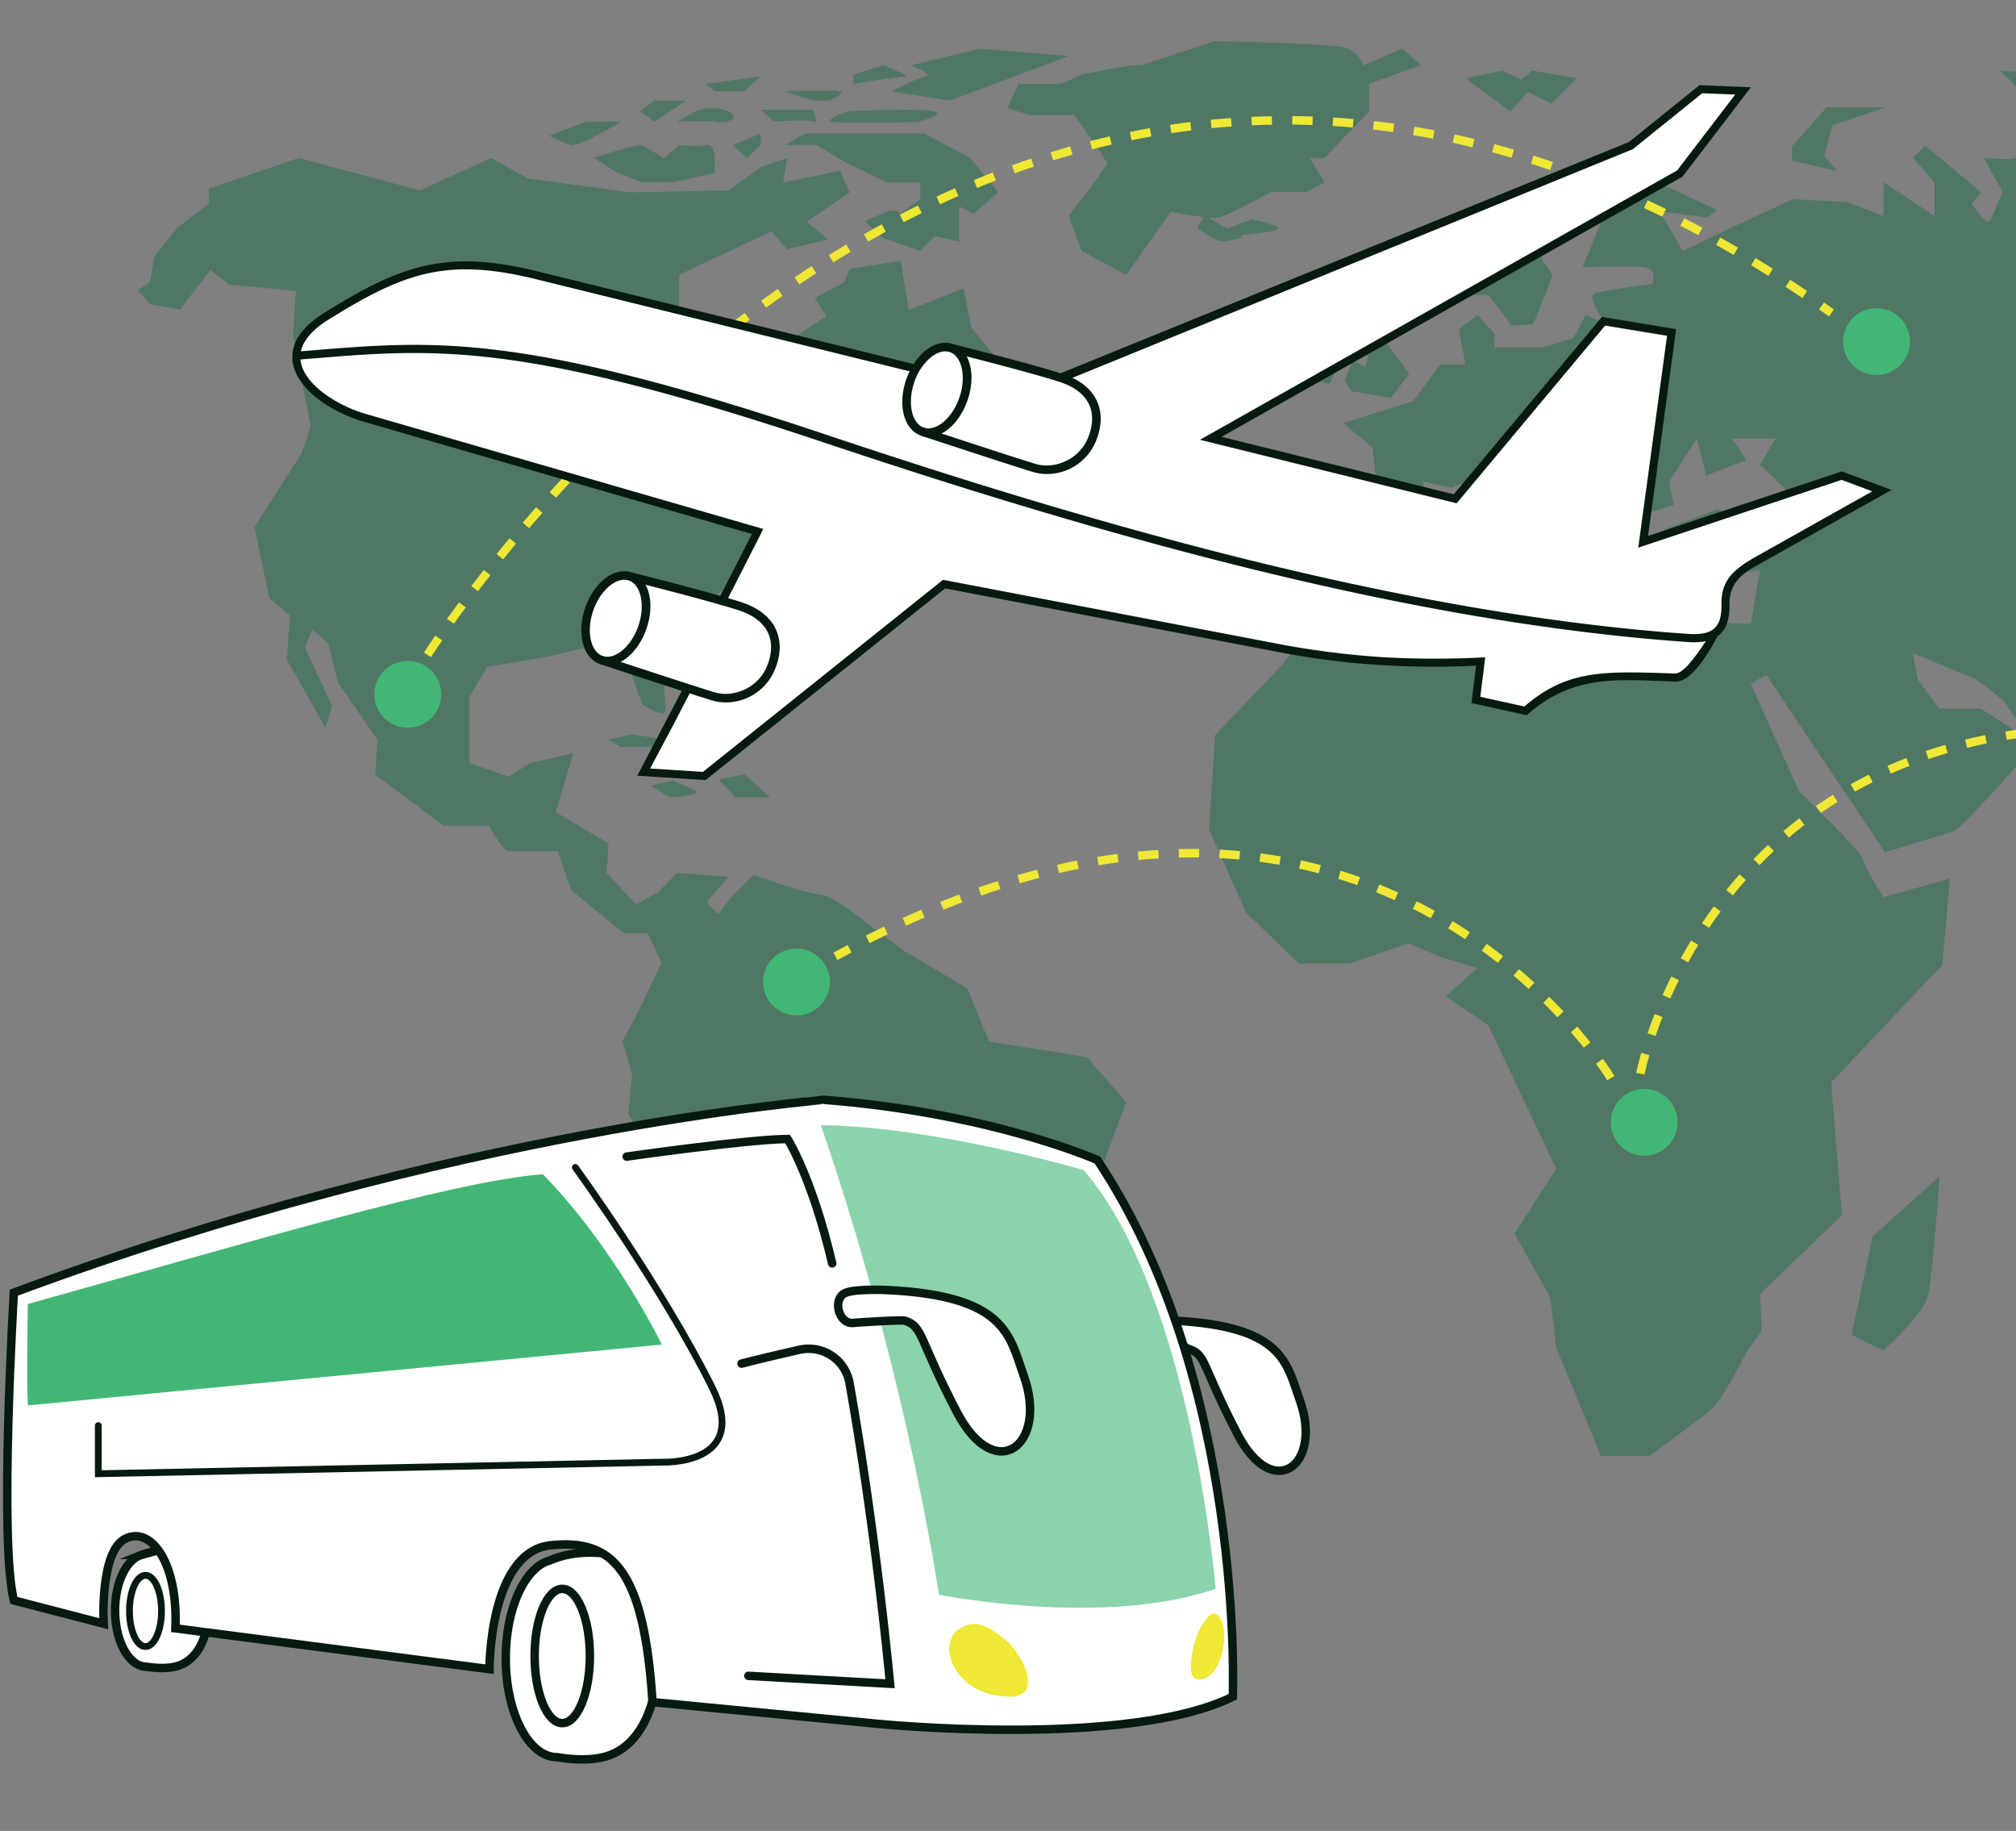 <svg xmlns="http://www.w3.org/2000/svg" viewBox="0 0 1189.46 1080"><rect x="0" y="0" width="1189.46" height="1080" fill="#808080" stroke="none"/><defs><style>.cls-1{opacity:0.45;}.cls-2{fill:#156c43;}.cls-10,.cls-15,.cls-17,.cls-18,.cls-19,.cls-3{fill:none;}.cls-3{stroke:#efe834;stroke-dasharray:12;}.cls-10,.cls-11,.cls-15,.cls-18,.cls-19,.cls-3,.cls-6{stroke-miterlimit:10;}.cls-10,.cls-11,.cls-15,.cls-18,.cls-3{stroke-width:5px;}.cls-14,.cls-4{fill:#42b775;}.cls-11,.cls-12,.cls-5,.cls-9{fill:#fff;}.cls-6,.cls-7,.cls-8{fill:#061a10;}.cls-10,.cls-11,.cls-15,.cls-17,.cls-18,.cls-19,.cls-6{stroke:#061a10;}.cls-6{stroke-width:1.66px;}.cls-10,.cls-11,.cls-12,.cls-14,.cls-15,.cls-16,.cls-17,.cls-6,.cls-8,.cls-9{fill-rule:evenodd;}.cls-12{opacity:0.49;}.cls-13{opacity:0.61;}.cls-15,.cls-17{stroke-linecap:round;}.cls-16{fill:#efe834;}.cls-17{stroke-miterlimit:2.61;stroke-width:4.01px;}.cls-19{stroke-width:4px;}</style></defs><g id="Layer_11" data-name="Layer 11"><g class="cls-1"><path class="cls-2" d="M247.69,112.32l-71.4-19.15-53.13,18.2v8.7l-18.7,14.48L91,151.4l-2.5,15.13-7,4.54,6.8,8.33,17.9,3.13,17.93-23.19,11.32,8.71,39.18,3.48-1.74,26.12,10.44,54L178,267.31l-27.86,43.54,8.7,41.79,12.19,10.45-1.74,26.12L192,429.26l4-12.74-16.2-34.7,4.63-10.41,9.25,8.09,5.79,23.14,23.14,33.55L221.42,457l40.49,30.08h26.61s8.1,15,11.57,15H329l8.1,23.13,31.24,25.46h13.88l8.1,17.35-15,31.24-8.1,15L373,634l-2.31,23.14,34.71,54.38,38.18,28.92V830.7l13.88,77.51L469,936v30.08l15,32.4L524.53,1010l16.2-8.1-32.4-25.45,15-22L506,934.82l8.1-15,2.31-19.67,24.3-19.67,8.09-19.66L572,846.89l23.14-33.55-5.78-26.61s47.43-25.45,49.74-30.08S648.32,693,648.32,693l16.2-42.8-23.14-26.61-57.85-9.25-12.72-31.24-37-22-22-16.2S491,527.59,484,527.59,444.7,516,444.7,516L430.82,529.9l-6.94,9.26-6.94-6.95,12.72-15-30.08-2.32L388,526.43l-12.72,6.94-17.35-18.51,1.15-17.35L327.86,479l10.41-34.71-25.45,5.78-12.73,8.1L277,450.07V410.74l10.41-17.35,34.71-5.79L351,380.66l18.51,8.1,9.26,26.61s13.88,9.25,13.88,3.47-3.47-45.12-3.47-45.12l44-30.08,16.2-27.77,37-31.23,6.94-9.26,27.77-11.57L525.69,243l-42.81,19.67,65.94-6.8-22-25.6L550,234.89l18.51-9.25L561.55,243l16.2,6.94,5.78,10.41s15-15,11.57-17.35-6.22-8.39-6.22-8.39l.44-21.69-16.2-19.67-4.63-23.14L536.1,182.83l-4.63-28.92-30.08,4.62-3.47,8.1-17.35,9.26,6.94,10.41-25.45,17.35-12.73,28.93-6.94-31.24-41.65-16.2V162l54.38-25.46L464.37,147l24.3-5.79-12.73-10.41,25.45-17.35-5.78-12.73-33.55,6.94,2.31-14.46-15,5.21-19.67,13.88-57.84,1.16-60.16-8.1-22-12.15Z"/><path class="cls-2" d="M378.74,85.6c-6.57,0-28.46,7.57-28.46,7.57L364.51,102l14.23,5.47h18.6L421.42,102S423.61,84.51,417,85.6s-16.41,0-16.41,0l-8.76,7.62Z"/><path class="cls-2" d="M324,80.13s8.76,4.28,13.13,5.42S366.7,71.77,366.7,71.77H345.35Z"/><polygon class="cls-2" points="386.02 59.33 405 59.33 386.02 71.77 377.64 65.55 386.02 59.33"/><path class="cls-2" d="M410.48,65.55l-11,6.22s20.4-.7,22.24,0,7.31,0,7.31,0,8.76-2.19,0-6.22S410.48,65.55,410.48,65.55Z"/><polygon class="cls-2" points="421.77 53.86 438.93 53.86 448.78 45.1 416.25 49.48 421.77 53.86"/><polygon class="cls-2" points="448.78 78.69 432.52 85.61 440.65 93.17 448.78 85.61 448.78 78.69"/><path class="cls-2" d="M475.05,78.69l-12,6.86h18.61l18.6,11,23,11h19.7v9.85l-12,8.76s-1.09-4.38-10.94,0l-9.85,4.37L521,140.32,542.91,148l8.76-8.76,14.22,3.28V121.72l8.76,4.38,14.23-12.76L572.46,93.17,545.1,78.69H475.05Z"/><path class="cls-2" d="M500.22,65.55s-16.41,6.14-8.75,6.53,49.25,0,49.25,0,18.61-4.69,9.85-6.53S500.22,65.55,500.22,65.55Z"/><path class="cls-2" d="M537.44,38.54s14.23,5.47,8.75,6.56S526,53.86,526,53.86l34.47,5.47,70.05-26.27-52.26-4.37Z"/><path class="cls-2" d="M503.51,44l17.66-5.47s17.36,6.56,13,6.56-30.64,4.38-30.64,4.38Z"/><path class="cls-2" d="M463,53.86l16.42,5.47h10s9.7-4.38,6.42-5.47S463,53.86,463,53.86Z"/><path class="cls-2" d="M448.78,64.73h31s3.62,8.53,0,7-23.33,0-23.33,0Z"/><path class="cls-2" d="M673.16,38.54c-4.38-1.1-35,5.47-35,5.47l-12,5.47H600.92l-6.57,14.28,13.14,4.16h26.26l13.14,18,6.56,10.59-12,16.82-10.95,13.85,7.66,20.8,26.39,14.22L690.67,125s23,4.38,28.45,3.29,30.65-14.95,30.65-14.95h20.8l10.94-5.85-8.76-14.32h8.76l26.27-27.62V49.48l30.64-11.07-10.94-9.72-23,9.85a18.71,18.71,0,0,0-8.76-9.85c-6.57-3.29-79.35-4.38-79.35-4.38Z"/><polygon class="cls-2" points="358.89 436.22 366.33 440.56 383.69 440.56 406.63 456.68 419.03 451.72 391.75 436.22 373.15 433.13 358.89 436.22"/><polygon class="cls-2" points="423.99 459.78 433.91 470.32 454.37 470.32 439.18 456.68 423.99 459.78"/><path class="cls-2" d="M384.31,463.5s9.92,6.82,12.4,6.82,16.74-1.86,14.26-3.41-14.26-6.51-14.26-6.51Z"/><polygon class="cls-2" points="403.05 409.55 408.24 413.54 408.24 409.55 403.05 409.55"/><polygon class="cls-2" points="416.22 429.51 416.22 433.13 419.03 433.13 421.41 429.51 416.22 429.51"/><polygon class="cls-2" points="399.45 424.32 397.79 427.11 403.05 433.13 405.64 428.72 399.45 424.32"/><path class="cls-2" d="M876.34,336.06l5.46,21.86,55.56,31,11.84-31,51.92,16.4,8.2-7.29,23.68.91,5.47-31.88s-48.28,8.2-50.1,3.65S982,312.38,982,312.38l31-11.84,33.7,6.38,19.13-6.38-27.32-26.41,9.11-15.49h-25.51l8.2,12.75-23.68,9.11-5.47-21.86-16.39,25.5,2.73,13.67-31.88,10,9.11,9.1-8.2,17.31-18.22-21.86L934.63,296l-39.16-29.15-8.2,5.46,40.07,36.44-2.73,6.37-10.93-3.64,1.82,18.22L911,335.15l-16.4-11.38,12.76-4.1-8.2-15.49-22.77-24.59-20,8.2-16.4-3.65v16.4l-14.57,6.38-8.2,16.85L780.7,337.88l-14.34-14.11V283.23s47.13,6.38,46.22,3.65-2.73-22.77-2.73-22.77l-17.31-14.58,41-12.75,16.39-21.86H864.5L860.85,194l10.93-8.2,10,10.93v8.2H910l18.22-5.46,7.28-13.67,11.84,5.47S935.54,174.84,941,173s33.7-5.46,33.7-5.46,3.64-9.11-4.56-10-36.43,0-36.43,0l10.93-26.42-16.39-6.37L921,140.23l-11.84,11.84,7,10.14-11.51,29-12.75.91-13.66-18.22-25.5.91L849,148l28.24-13.22,59.2-38.25,33.7,7.28,42.81,20-5.46,4.55-28.24-3.64L992.93,148l23.68-11.4,41-19.13,32.8,1.82,20.94,8.2v-20l30.06,20v-20l-12.75-14.32,7.29-7.24,32.79,27.41-5.47,6.85s9.11,13.67,10.93,10,7.29-16.87,7.29-16.87l-10.93-20.17s15.48,1.4,18.22.09,22.77-24.77,22.77-24.77l37.34-.57,3.64-11.57,33.71,8.28,27.32.91,7.29,9.11,83.8,9.11,15.48,9.5h85.62l71,20.08,70.14-8.63,61,28.24-6.38,15,6.38,19.57-34.62,6.37s30.06,30.06,29.15,33.7-8.2,30.06-8.2,30.06L1646,184l10.93-21.74-18.22-8.32L1615,158.45l7.29,11.84-56.48,1.82s-15.48,24.59-8.19,25.5S1595,208.54,1595,208.54l27.33,45.55-8.2,36.43-26.42,9.11v18.22L1605,337s-3.64,6.38-6.38,6.38-36.43-31-36.43-31l-23.68-.91s-9.11,6.38-2.73,11.84,30,14.57,30,14.57l10,34.62-8.19,43.72-28.24,28.23-11.84,3.65s.91,20.95-1.82,20.95h-8.2L1513,448.1l-12.76.91s-9.1,20-7.28,20,28.23,24.59,31,27.32,0,28.24,0,28.24l-21,17.3-27.33-37.34s-13.66,17.3-12.75,20.95,22.77,31,22.77,31l7.29,22.77-26.42-11.84-15.48-35.53V501.84l-10-18.22-8.2,2.73-28.23-48.27s0,4.55-4.56,4.55S1360.9,439,1360.9,439l-10,20.95-16.4,31.88,8.2,28.23s-21.86,28.24-21.86,25.51-31.71-29-31.71-29l-40.84-33.3s-9.49-25.66-21.45-25.66-41.72-38.67-42.63-41.4S1166,400.73,1166,400.73l-37.34-15.48,2.73,15.48L1144.12,418h24.6L1201.51,439s-43.72,49.18-48.28,51-41,12.76-41,12.76L1069.44,439l-27.33-41-9.11,5.46,28.24,62.85s38.25,37.35,38.25,41,11.84,21.86,11.84,21.86l39.17-10.93-4.55,51-65.58,69.22,6.37,78.33-48.27,46.46.91,21.86-9.11,12.75s-12.75,25.5-19.13,31.88-38.25,29.15-38.25,29.15H944.65l-26.41-63.76-3.65-30.06-21-37.35,24.6-38.25-40.08-84.71-25.23-17.15,18.85-16.55-20.95-6.38-20-8.19-34.62,11.84H766.36l-31.2-30.06L713.3,489.08l3.64-55.56L757,391.62,788.9,347.9l37.34-1.82Z"/><path class="cls-2" d="M1144.4,693.83l-39.48,35.33-12.47,58.18,18.7,9.35s22.86-20.78,26-31.17S1144.4,693.83,1144.4,693.83Z"/><path class="cls-2" d="M710.74,126.91l13.12,7.94,14.84-5.52s15.53,3.1,15.53,5.52-22.78,3.1-21.74,4.49-9.32,3.45-12.77,2.76-13.46-7.53-13.46-7.53Z"/><path class="cls-2" d="M797,179s-9.67,6.21-8.63,7.59,4.49,13.81,6.56,13.81S807,210.09,807,210.09s-.69,6.56-1.73,6.21-6.63-4.48-7.63-2.07-4.45,10.36-4.45,10.36l4.45,6.21,23.16,3.8,10.7-14.16-18.29-24.5-1.38-11.74-7.59-9Z"/><path class="cls-2" d="M774.25,200.08l14.07,6.56V216s-3,11-4.41,10.35-20-4.49-20-4.49v-6.55l6.22-10.36Z"/><polygon class="cls-2" points="864.85 46.24 891.07 65.78 901.61 54.21 915.5 61.15 930.15 46.24 903.93 41.62 897.5 47.02 886.19 41.62 864.85 46.24"/><polygon class="cls-2" points="1057.29 86.23 1057.29 94.69 1084.07 101.03 1076.31 91.87 1081.25 73.89 1112.61 63.32 1077.72 63.32 1057.29 86.23"/><path class="cls-2" d="M1180,41.62l9.92,9.52,47.12,5.21s-12.4-12-14.88-12S1180,41.62,1180,41.62Z"/></g></g><g id="Layer_14" data-name="Layer 14"><path class="cls-3" d="M252.22,386.3S594.35-159,1080.58,184.55"/><path class="cls-3" d="M950.4,635.94S805.75,393.4,492.89,564.12"/><circle class="cls-4" cx="469.91" cy="579.24" r="19.71"/><circle class="cls-4" cx="240.6" cy="409.55" r="19.71"/><circle class="cls-4" cx="1107.15" cy="201.51" r="19.71"/><circle class="cls-4" cx="970.11" cy="662" r="19.71"/><path class="cls-3" d="M967.81,633.33s45.52-235.62,328.69-200.21"/><path class="cls-5" d="M377.57,456.62l26.18-49.69-1.13-.37c-17.12-5.58-39.41-12.92-48.2-15.82l-.09,0c-4.7-1.64-8.09-5.94-9.54-12.13a36.16,36.16,0,0,1,1.52-19.83c4.25-12.22,13.28-20.76,21.95-20.76a12.64,12.64,0,0,1,4,.63c.37.1,30.22,7.54,52.47,13.88l.79.23,19.65-38.3L215,247.78c-11.21-3.25-22.06-9-29.76-15.79-5.46-4.82-9.07-9.89-10.72-15.09a21.4,21.4,0,0,1-.94-4.59,32.75,32.75,0,0,1,.13-4.59,22.08,22.08,0,0,1,3.09-8.27c3-5,8.12-9.71,15.17-14.1,21.83-13.62,40.41-23.55,60.1-27.77a107.25,107.25,0,0,1,22.74-2.36c12.64,0,26.41,2,43.34,6.17L539.49,216l.38-.59a32.93,32.93,0,0,1,7-7.82c3.54-2.8,7.29-4.28,10.86-4.28a12.56,12.56,0,0,1,3.95.63c4.47,1.13,43.66,11,63.84,17.26l.34.11L961.61,84.71l41.49-33.43,28,1.16-39,50.92L718,258,858.1,292.73l87.49-104.68,42.2,7L971.1,317.59l115.63-38.44,26.85,10-76.9,43.08c-10.87,5.89-17.56,12.05-17.33,24.55.17,8.94-2.19,14.83-7.2,18l-1.3.83.9.6c-9,16.42-16.9,24.74-23.33,24.74-.43,0-.82,0-1.17-.06l-.71,0-6.87-.25c-6.57-.25-12.76-.49-18.73-.49-22.79,0-40.89,3.45-60.51,20.59l-31.13-6.89,2.81-22.2-1.18,0c-9.69.35-17.83.51-25.6.51-9.82,0-19.15-.27-28.51-.82a473.26,473.26,0,0,1-59.37-7.24L557.37,346,415.91,459.09Z"/><path class="cls-6" d="M1009.15,377.41c.51-.17,1-.37,1.48-.58C1010.12,377.06,1009.63,377.24,1009.15,377.41Z"/><path class="cls-7" d="M547.86,257.72a13.57,13.57,0,0,1-4.49-.76c-10.12-3.52-13.91-18.13-8.64-33.27,2.45-7,6.52-13,11.46-17,5.28-4.17,10.95-5.51,16-3.76,10.11,3.52,13.9,18.14,8.63,33.27h0C566.29,249.19,556.82,257.72,547.86,257.72Zm9.86-50.47c-2.66,0-5.56,1.17-8.41,3.42a32.17,32.17,0,0,0-9.83,14.67c-4.2,12.06-1.67,24.37,5.54,26.88s16.83-5.56,21-17.63h0c4.2-12.06,1.66-24.37-5.54-26.87A8.42,8.42,0,0,0,557.72,207.25Z"/><path class="cls-7" d="M617.66,279.6a27.74,27.74,0,0,1-7.93-1.12C598,275,544,257.16,543.4,257l1.58-4.77c.54.18,54.55,18,66.18,21.46,10.43,3.09,25.17-1.91,30.77-15.4,3-7.3,3.24-14.11.63-19.72-2.87-6.13-9-10.69-18.16-13.56-21.08-6.59-63.25-17.1-63.67-17.21l1.21-4.87c.43.1,42.74,10.65,64,17.28,10.58,3.31,17.72,8.77,21.21,16.23,3.23,6.92,3,15.14-.54,23.77A31.24,31.24,0,0,1,617.66,279.6Z"/><path class="cls-7" d="M358.44,392.44a13.62,13.62,0,0,1-4.49-.76c-5-1.75-8.64-6.31-10.18-12.86-1.44-6.14-.89-13.39,1.55-20.41,5.27-15.14,17.32-24.23,27.43-20.72s13.9,18.14,8.63,33.27h0C376.87,383.91,367.41,392.44,358.44,392.44Zm9.9-50.46c-6.74,0-14.6,7.51-18.28,18.08-2.13,6.13-2.63,12.39-1.4,17.61,1.13,4.81,3.6,8.11,6.94,9.27,7.2,2.5,16.84-5.57,21-17.63h0c4.2-12.06,1.66-24.37-5.54-26.88A8.63,8.63,0,0,0,368.34,342Z"/><path class="cls-7" d="M428.24,414.32a27.74,27.74,0,0,1-7.93-1.12c-11.69-3.47-65.78-21.32-66.32-21.5l1.58-4.77c.54.18,54.55,18,66.17,21.46,10.44,3.1,25.17-1.91,30.78-15.41,3-7.29,3.24-14.11.62-19.71-2.86-6.13-9-10.69-18.15-13.56-21.08-6.59-63.25-17.11-63.67-17.21l1.21-4.87c.42.1,42.74,10.65,64,17.28,10.58,3.31,17.72,8.77,21.2,16.23,3.24,6.92,3.05,15.14-.54,23.77A31.23,31.23,0,0,1,428.24,414.32Z"/><path class="cls-8" d="M1086.74,278.05,972.35,316.14l16.57-122-43.77-7.2L857.74,291.57l-137-33.9,272-153.52,40.3-52.67-30.31-1.25L961.08,83.79,623,221.31c1,1.05,6.25.72,7.4,1.55.83-.06.82.35,1.71.29L963.49,87.93,1004.33,55l19.43.8-34.2,44.7L708,259.41l151.45,37.46,87.58-104.82,36.55,6-17,125,120-40,18.1,6.76L1034.87,329c-11.74,7-19.48,12.9-19.2,27.83.26,14.32-6.15,18.05-20.07,17.06-83.12-5.79-170.52-21.89-256.9-43.15s-171.85-47.73-250.91-74.22c-179.31-60.06-230.07-55.89-304.33-49.8l-5.9.49a18.83,18.83,0,0,1,2.4-5.89c2.58-4.25,7.08-8.58,14-12.87,22.66-14.13,40.36-23.32,58.91-27.29s38-2.79,64.44,3.78l222,54.73c.07-.14.16-.27.23-.41a32.08,32.08,0,0,1,.63-4.25L318.41,160.38c-27.13-6.75-47.3-7.95-66.55-3.82s-37.33,13.5-60.44,27.9c-7.54,4.71-12.54,9.58-15.5,14.45a23,23,0,0,0-3.24,8.73,35,35,0,0,0-.13,4.77,23,23,0,0,0,1,4.81c1.81,5.68,5.81,10.94,11,15.55,8.21,7.24,19.57,12.94,30.16,16L443.65,315l-19.22,37.54a8.44,8.44,0,0,1,1.72.62c.85.41,1.69.82,2.55,1.21l.09,0,20.33-39.89L450.3,312l-2.66-.77-231.6-67c-10-2.89-20.65-8.24-28.35-15-4.62-4.08-8.13-8.64-9.65-13.42a17.44,17.44,0,0,1-.77-3.76l6.57-.54c73.7-6.05,124.09-10.19,302.45,49.56,79.19,26.53,164.72,53,251.28,74.33s174.3,37.46,257.71,43.27c5.44.44,10,.08,13.73-1.19a20.63,20.63,0,0,1-2.51.69c-13.24,19.92-16.48,19.17-19.85,19.06-40.61-1.4-62.17-2.14-87.25,19.51l-26-5.73,2.91-23.28a563.93,563.93,0,0,1-59.3,0,516.9,516.9,0,0,1-58.93-7.18L556.39,342,414.74,455.31l-31.15-2L397,428.09c.19-.35,10.44-20.15,10.63-20.47-1.14-.21-4.29-1.07-4.76-1.25L376,457.56l40.29,2.6L557.62,347.07l199.64,38.1a471.33,471.33,0,0,0,59.49,7.25,530.67,530.67,0,0,0,54.18.27l-2.75,22,32.56,7.19c27.09-23.88,51.81-21.09,85.76-19.93,3.26.12,11.19,2.58,26.89-26.67-.23.16-.46.3-.68.44,5.23-3.32,7.86-9.43,7.68-18.91-.22-12.25,6.69-18.14,16.8-23.62L1116,289Z"/></g><g id="Layer_16" data-name="Layer 16"><path class="cls-9" d="M691.56,778.94s0,13.39,10.14,16.86,7.2,9.43,28.48,50.18,50.28,17.93,36.76-19.9C759.07,804.06,757.39,782,691.56,778.94Z"/><path class="cls-10" d="M691.56,778.94s0,13.39,10.14,16.86,7.2,9.43,28.48,50.18,50.28,17.93,36.76-19.9C759.07,804.06,757.39,782,691.56,778.94Z"/><path class="cls-11" d="M378.24,937.93c-2.55-11.1-7.3-19.21-15.51-20.73-17.83-3.3-30.69-.07-38.41,3.27a21.25,21.25,0,0,0-8.53,4.92l-.07.06h0c-10.24,9.35-17.32,29.44-17.32,52.72,0,32.2,13.54,58.3,30.25,58.3h0c13.38,2.26,24.46,1.55,31.86-1.46,15.43-6,27.44-25.7,27.44-55.88C388,962.7,384.19,948,378.24,937.93Z"/><path class="cls-11" d="M116.76,927.06c-1.56-6.32-4.47-10.95-9.5-11.81-10.92-1.88-18.8,0-23.53,1.86a13.39,13.39,0,0,0-5.22,2.8l0,0h0c-6.27,5.33-10.61,16.77-10.61,30,0,18.35,8.3,33.22,18.53,33.22,8.19,1.29,15,.88,19.51-.83,9.46-3.45,16.81-14.64,16.81-31.84C122.71,941.17,120.41,932.78,116.76,927.06Z"/><path class="cls-12" d="M8.18,762.47S-.63,908.91,8.18,944l53,13.77s-2.45-43,13-50.28S101.58,922.26,100,960l188.8,24.55s-.15-69.3,36.13-73.1S379.94,925.18,385,1004l133,12.81s147.46,14.67,209.37-16c0,0,7.4-185.64-79.86-316.52,0,0-62.23-27.79-161.11-35.53C486.32,648.81,267.2,666.11,8.18,762.47Z"/><path class="cls-9" d="M8.18,762.47S-.63,908.91,8.18,944l53,13.77s-2.45-43,13-50.28S101.58,922.26,100,960l188.8,24.55s-.15-69.3,36.13-73.1S379.94,925.18,385,1004l133,12.81s147.46,14.67,209.37-16c0,0,7.4-185.64-79.86-316.52,0,0-62.23-27.79-161.11-35.53C486.32,648.81,267.2,666.11,8.18,762.47Z"/><path class="cls-10" d="M8.18,762.47S-.63,908.91,8.18,944l53,13.77s-2.45-43,13-50.28,30.94,15.28,29.32,53l185.28,24.09s-.15-69.3,36.13-73.1S379.94,925.18,385,1004l133,12.81s147.46,14.67,209.37-16c0,0,7.4-185.64-79.86-316.52,0,0-62.23-27.79-161.11-35.53C486.32,648.81,267.2,666.11,8.18,762.47Z"/><g class="cls-13"><path class="cls-14" d="M484.25,663.71s45.83,127,69.76,276.94c0,0,96.83,19.46,163.21-3.46,0,0-14-173.11-77.87-247C639.35,690.21,551.67,664.32,484.25,663.71Z"/></g><path class="cls-14" d="M16.43,769.17s-.79,44.67,0,59.82L390.5,793.1S363.43,737,320.31,692.6C266.39,696.84,148,732.48,16.43,769.17Z"/><path class="cls-15" d="M441.55,988.51l83.58,4.67s-7.89-86.84-23.91-177.42a24.47,24.47,0,0,0-29.51-19.58c-10.63,2.4-23.11,5.32-34.17,8.15"/><path class="cls-9" d="M523.11,760.94s-20.54-1-25.25,2.18c-6.75,4.5-2.5,18,5.38,17.22,1.86-.19,28.71-2,30.76-1.3,10.87,3.72,7.73,10.13,30.57,53.88s54,19.24,39.47-21.37C595.6,787.91,593.8,764.24,523.11,760.94Z"/><path class="cls-10" d="M523.11,760.94s-20.54-1-25.25,2.18c-6.75,4.5-2.5,18,5.38,17.22,1.86-.19,28.71-2,30.76-1.3,10.87,3.72,7.73,10.13,30.57,53.88s54,19.24,39.47-21.37C595.6,787.91,593.8,764.24,523.11,760.94Z"/><path class="cls-15" d="M369.76,682.23s72.51-10.34,94.92-10.36c0,0,14.35,22.33,26.32,73.37"/><path class="cls-16" d="M592.5,966.62c-10.23-7.89-18-12.41-27.56-5-12.4,9.61-.79,39.15,30.95,39.16C616.56,1000.8,602.73,974.52,592.5,966.62Z"/><path class="cls-16" d="M708.59,959.66c4.35-7.18,7.64-11.29,11.71-4.54,5.27,8.75.34,35.63-13.15,35.64C698.37,990.76,704.24,966.85,708.59,959.66Z"/><path class="cls-17" d="M58,840.89v28.4l332.49-6.82s52.91,2.38,29.57-44.31c-29.84-59.71-80.62-129.57-80.62-129.57"/><ellipse class="cls-18" cx="331.74" cy="976.8" rx="16.3" ry="39.6"/><ellipse class="cls-19" cx="85.84" cy="950.22" rx="9.45" ry="21.01"/></g></svg>